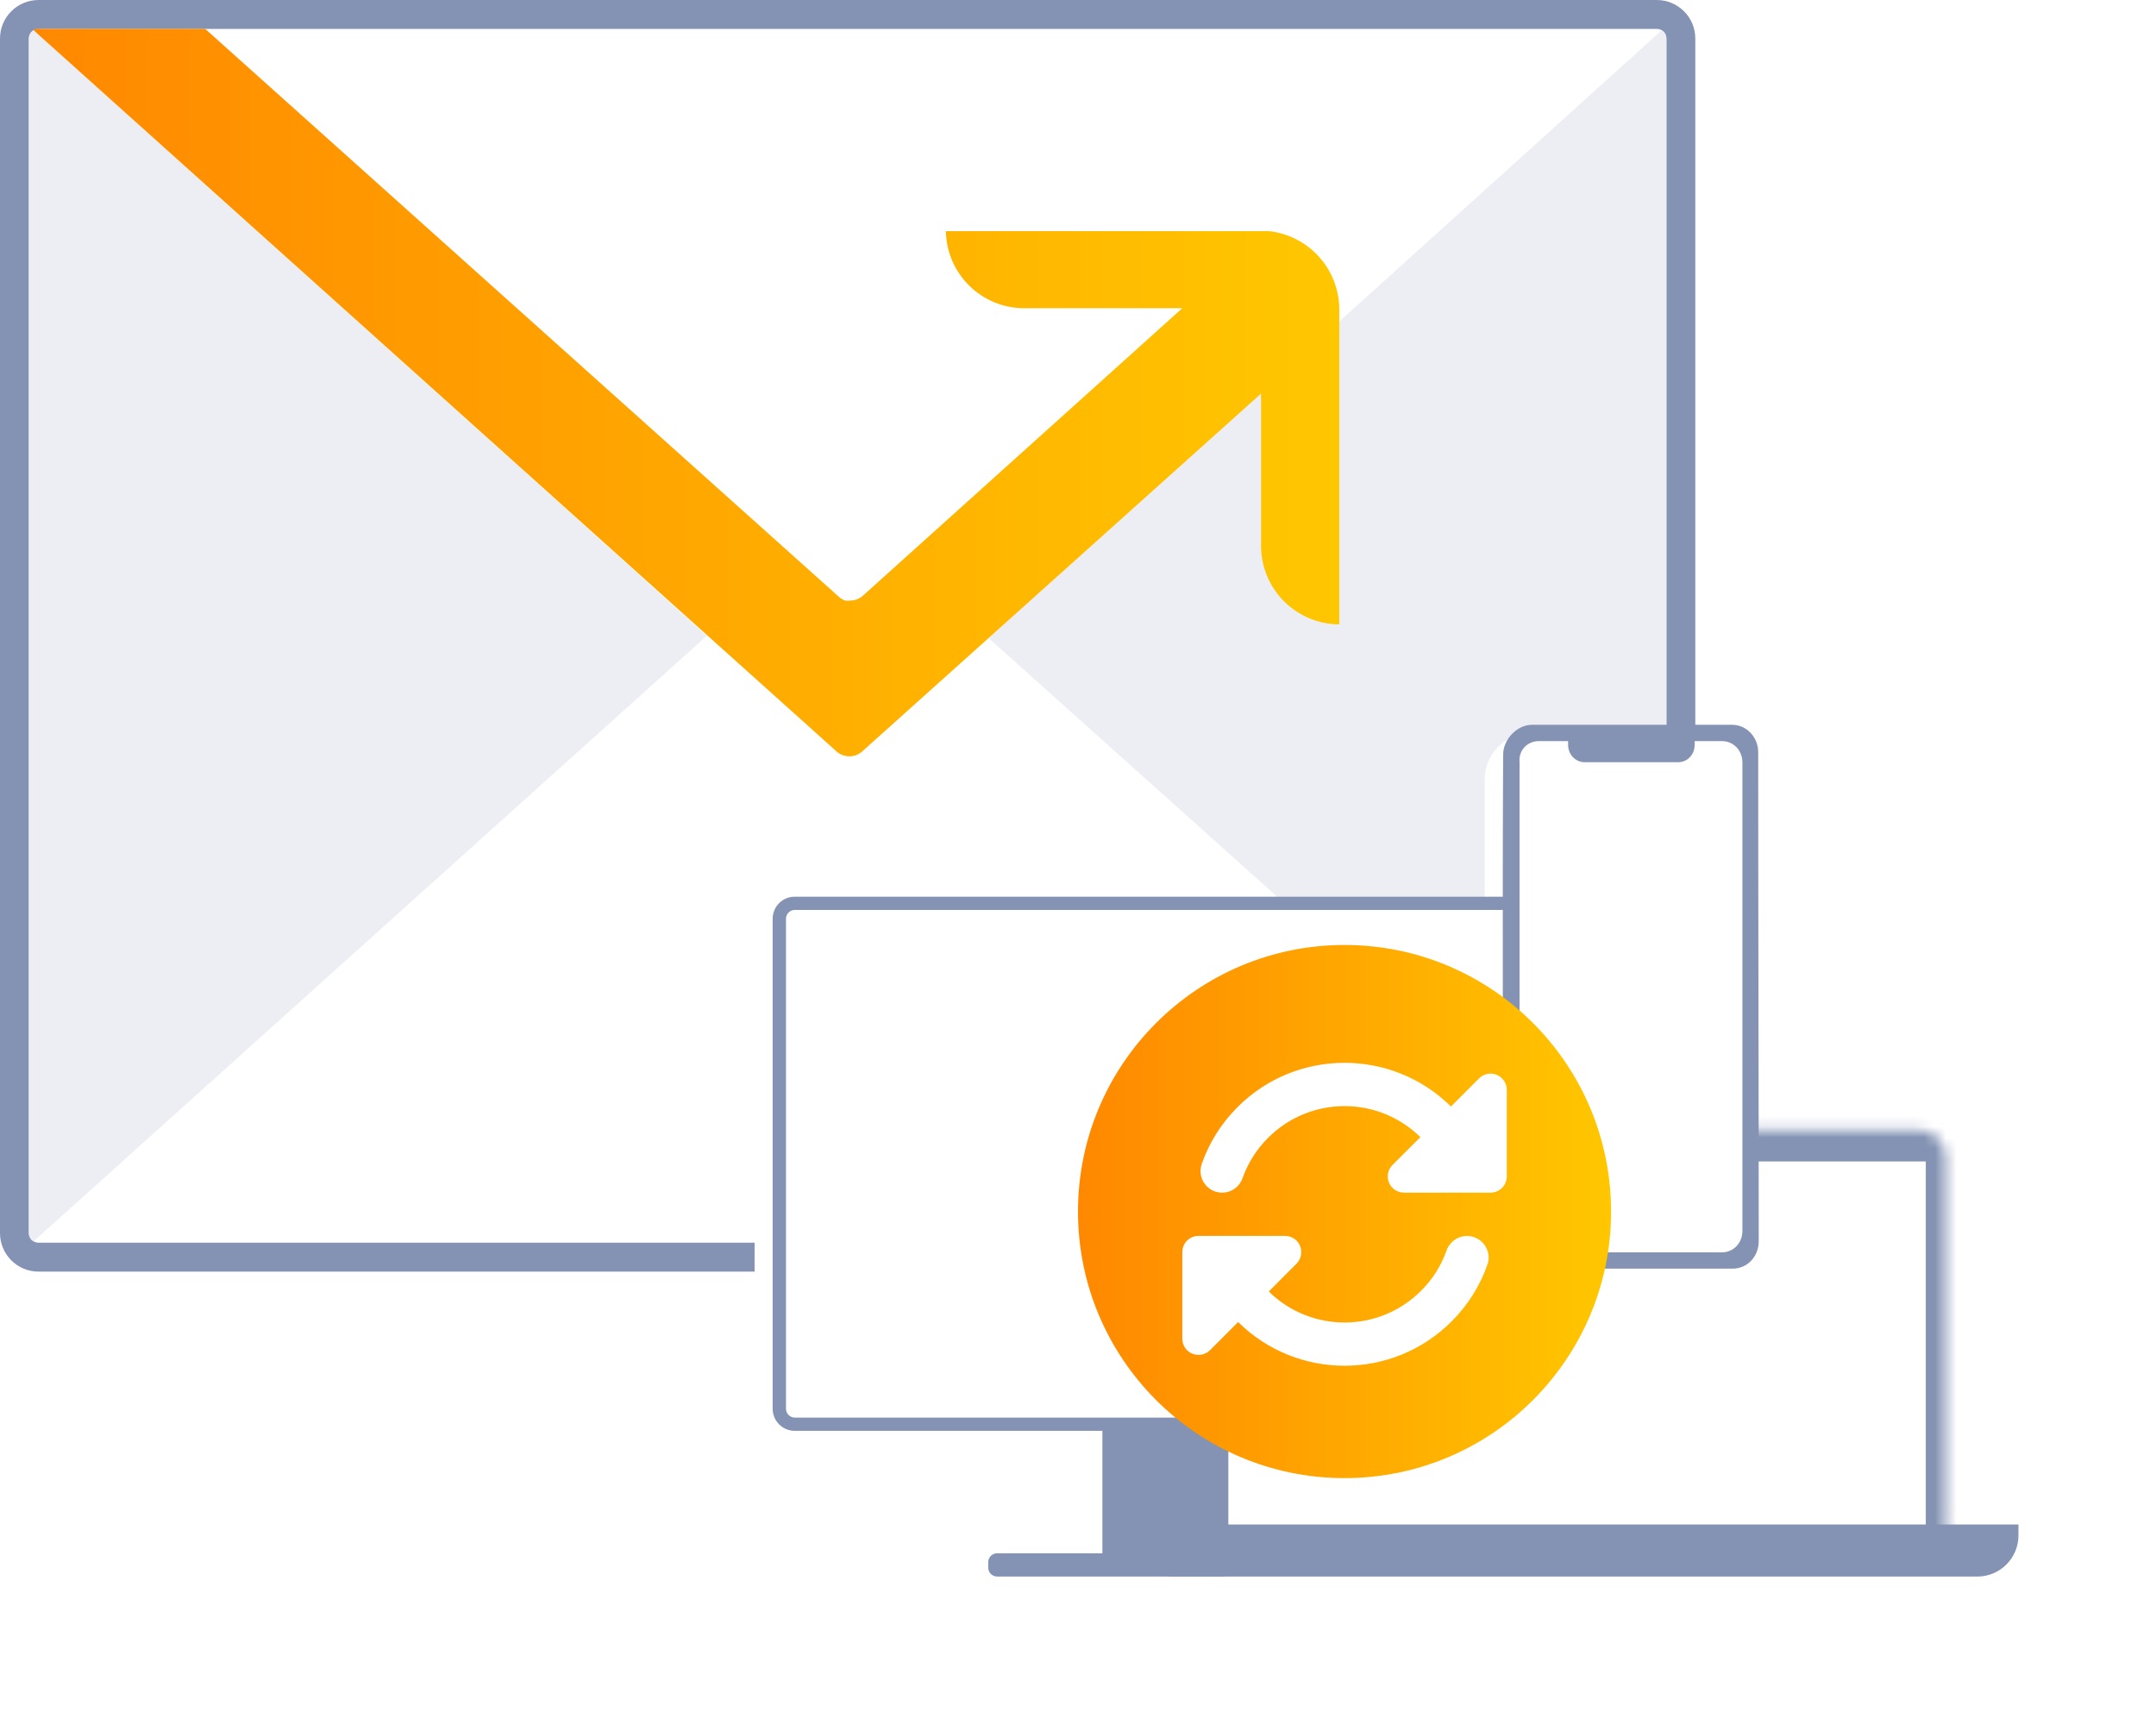 <svg width="200" height="160" viewBox="0 0 200 160" fill="none" xmlns="http://www.w3.org/2000/svg">
<rect x="1.34" y="1.339" width="154.583" height="115.267" rx="2.63" fill="white"/>
<path fill-rule="evenodd" clip-rule="evenodd" d="M3.574 0H153.69C155.664 0 157.264 1.6 157.264 3.574V114.374C157.264 116.348 155.664 117.948 153.69 117.948H3.574C1.6 117.948 0 116.348 0 114.374V3.574C0 1.6 1.6 0 3.574 0ZM154.582 3.573C154.582 3.08 154.182 2.68 153.689 2.68H3.573C3.08 2.68 2.68 3.08 2.68 3.573V114.373C2.68 114.866 3.08 115.266 3.573 115.266H153.689C154.182 115.266 154.582 114.866 154.582 114.373V3.573Z" fill="#8493B3"/>
<path d="M154.153 115.143C154.421 114.98 154.584 114.688 154.582 114.375V3.575C154.584 3.261 154.421 2.97 154.153 2.807L91.712 59.189L154.153 115.143Z" fill="#EDEEF3"/>
<path d="M3.108 115.143C2.84 114.98 2.677 114.688 2.679 114.375V3.575C2.677 3.261 2.84 2.97 3.108 2.807L65.566 58.975L3.108 115.143Z" fill="#EDEEF3"/>
<path d="M3.108 2.801L77.594 69.692V69.692C78.274 70.306 79.309 70.306 79.989 69.692L116.982 36.506V50.588C116.972 52.522 117.731 54.38 119.092 55.754C120.453 57.128 122.303 57.906 124.237 57.915V57.915V28.589C124.171 24.911 121.388 21.853 117.732 21.441H87.745C87.813 25.423 91.072 28.609 95.054 28.589H109.672L80.007 55.288C79.864 55.41 79.7 55.507 79.524 55.574V55.574C79.327 55.66 79.114 55.703 78.899 55.699V55.699C78.728 55.735 78.552 55.735 78.381 55.699C78.193 55.626 78.018 55.524 77.862 55.395V55.395L19.031 2.676H3.752C3.529 2.637 3.3 2.681 3.108 2.801Z" fill="url(#paint0_linear_235_11081)"/>
<g filter="url(#filter0_d_235_11081)">
<rect x="68.001" y="80.125" width="80.625" height="54.825" rx="4.3" fill="white"/>
<rect x="131.001" y="137" width="60" height="13" rx="4.3" fill="white"/>
<rect x="87.351" y="130.65" width="59.125" height="19.35" rx="4.3" fill="white"/>
<rect x="98.101" y="131.725" width="65.575" height="17.2" rx="4.3" fill="white"/>
<rect x="119.601" y="101.625" width="63.425" height="44.075" rx="4.3" fill="white"/>
<rect x="135.726" y="64" width="30.1" height="59.125" rx="4.3" fill="white"/>
</g>
<path d="M72.904 85.217V130.667C72.904 131.119 73.27 131.486 73.723 131.486H115.078C115.531 131.486 115.897 131.119 115.897 130.667V128.653C115.897 127.177 116.213 127.391 117.813 127.391H141.693C142.145 127.391 142.512 127.024 142.512 126.572V85.217C142.512 84.764 142.145 84.398 141.693 84.398H73.723C73.27 84.398 72.904 84.764 72.904 85.217Z" fill="white"/>
<path d="M71.675 85.218V130.668C71.675 131.799 72.592 132.715 73.723 132.715H102.262V144.074H92.492C92.04 144.074 91.674 144.44 91.674 144.893V145.409C91.674 145.861 92.04 146.228 92.492 146.228H113.44C114.036 146.223 114.517 145.742 114.521 145.147C114.504 144.558 114.029 144.087 113.44 144.074H113.08V132.715H124.42C124.741 132.715 125.001 132.455 125.001 132.134V132.068C125.001 131.747 124.741 131.487 124.42 131.487H73.731C73.279 131.487 72.912 131.12 72.912 130.668V85.218C72.912 84.766 73.279 84.399 73.731 84.399H141.701C142.154 84.399 142.52 84.766 142.52 85.218V125.173C142.52 125.494 142.781 125.755 143.102 125.755H143.167C143.488 125.755 143.749 125.494 143.749 125.173V85.218C143.749 84.087 142.832 83.171 141.701 83.171H73.731C73.186 83.168 72.664 83.383 72.278 83.767C71.892 84.152 71.675 84.674 71.675 85.218Z" fill="#8493B3"/>
<rect width="70" height="38" transform="matrix(-1 0 0 1 183.001 106.001)" fill="white"/>
<mask id="mask0_235_11081" style="mask-type:luminance" maskUnits="userSpaceOnUse" x="111" y="104" width="70" height="41">
<path d="M180.504 107.339C180.504 105.934 179.366 104.797 177.962 104.797H114.281C112.876 104.797 111.738 105.934 111.738 107.339V141.658C111.738 143.063 112.876 144.201 114.281 144.201H177.962C179.366 144.201 180.504 143.063 180.504 141.658V107.339Z" fill="white"/>
</mask>
<g mask="url(#mask0_235_11081)">
<path d="M182.713 106.203C182.713 103.676 180.664 101.627 178.137 101.627H114.455C111.928 101.627 109.879 103.676 109.879 106.203L113.947 107.728C113.947 107.728 114.175 107.728 114.455 107.728H178.137C178.418 107.728 178.645 107.728 178.645 107.728L182.713 106.203ZM109.879 141.539C109.879 144.066 111.928 146.115 114.455 146.115H178.137C180.664 146.115 182.713 144.066 182.713 141.539H178.645C178.645 141.82 178.418 142.048 178.137 142.048H114.455C114.175 142.048 113.947 141.82 113.947 141.539H109.879ZM178.137 146.115C180.664 146.115 182.713 144.066 182.713 141.539V106.203C182.713 103.676 180.664 101.627 178.137 101.627V107.728C178.418 107.728 178.645 107.728 178.645 107.728V141.539C178.645 141.82 178.418 142.048 178.137 142.048V146.115ZM114.455 101.627C111.928 101.627 109.879 103.676 109.879 106.203V141.539C109.879 144.066 111.928 146.115 114.455 146.115V142.048C114.175 142.048 113.947 141.82 113.947 141.539V107.728C113.947 107.728 114.175 107.728 114.455 107.728V101.627Z" fill="#8493B3"/>
</g>
<path d="M187.24 142.418C187.24 144.524 185.533 146.231 183.427 146.231H108.814C106.708 146.231 105.001 144.524 105.001 142.418V141.401H187.24V142.418Z" fill="#8493B3"/>
<path d="M139.438 70.001C139.438 68.562 140.743 67.226 142.115 67.226H160.671C162.019 67.226 163.098 68.367 163.098 69.781C163.098 84.887 163.147 100.003 163.147 115.117C163.147 116.556 162.093 117.672 160.72 117.672H142.164C140.816 117.672 139.438 116.53 139.438 115.117C139.438 99.999 139.355 85.116 139.438 70.001Z" fill="#8493B3"/>
<path d="M142.756 68.74H145.464V69.083C145.464 69.99 146.153 70.7 147.014 70.7H155.653C156.539 70.7 157.204 69.99 157.204 69.083V68.74H159.739C160.797 68.74 161.634 69.597 161.634 70.725V114.174C161.634 115.3 160.797 116.159 159.739 116.159H142.855C141.796 116.159 140.96 115.3 140.96 114.174V70.7C140.861 69.597 141.673 68.74 142.756 68.74Z" fill="white"/>
<circle cx="124.725" cy="112.375" r="24.725" fill="url(#paint1_linear_235_11081)"/>
<path d="M117.633 105.536C121.533 101.636 127.836 101.617 131.761 105.474L129.177 108.051C128.745 108.484 128.619 109.13 128.851 109.694C129.083 110.258 129.635 110.622 130.244 110.622H137.737H138.27C139.104 110.622 139.775 109.951 139.775 109.117V101.09C139.775 100.482 139.411 99.93 138.847 99.698C138.283 99.466 137.637 99.592 137.204 100.024L134.595 102.633C129.102 97.209 120.254 97.228 114.792 102.696C113.262 104.226 112.158 106.025 111.481 107.951C111.111 108.998 111.663 110.139 112.704 110.509C113.745 110.879 114.893 110.327 115.262 109.286C115.745 107.919 116.529 106.634 117.633 105.536ZM109.675 116.14V116.617V116.661V124.167C109.675 124.775 110.039 125.327 110.603 125.559C111.168 125.791 111.814 125.666 112.246 125.233L114.855 122.624C120.348 128.049 129.196 128.03 134.658 122.562C136.188 121.032 137.298 119.232 137.975 117.313C138.345 116.266 137.794 115.124 136.753 114.754C135.712 114.384 134.564 114.936 134.194 115.977C133.711 117.344 132.927 118.63 131.824 119.727C127.923 123.628 121.621 123.647 117.696 119.79L120.273 117.206C120.706 116.774 120.831 116.128 120.599 115.563C120.367 114.999 119.815 114.635 119.207 114.635H111.707H111.663H111.18C110.346 114.635 109.675 115.306 109.675 116.14Z" fill="white"/>
<defs>
<filter id="filter0_d_235_11081" x="64.001" y="62" width="135" height="98" filterUnits="userSpaceOnUse" color-interpolation-filters="sRGB">
<feFlood flood-opacity="0" result="BackgroundImageFix"/>
<feColorMatrix in="SourceAlpha" type="matrix" values="0 0 0 0 0 0 0 0 0 0 0 0 0 0 0 0 0 0 127 0" result="hardAlpha"/>
<feOffset dx="2" dy="4"/>
<feGaussianBlur stdDeviation="3"/>
<feComposite in2="hardAlpha" operator="out"/>
<feColorMatrix type="matrix" values="0 0 0 0 0.184 0 0 0 0 0.184 0 0 0 0 0.439 0 0 0 0.2 0"/>
<feBlend mode="normal" in2="BackgroundImageFix" result="effect1_dropShadow_235_11081"/>
<feBlend mode="normal" in="SourceGraphic" in2="effect1_dropShadow_235_11081" result="shape"/>
</filter>
<linearGradient id="paint0_linear_235_11081" x1="3.108" y1="36.407" x2="124.237" y2="36.407" gradientUnits="userSpaceOnUse">
<stop stop-color="#FF8800"/>
<stop offset="1" stop-color="#FFC700"/>
</linearGradient>
<linearGradient id="paint1_linear_235_11081" x1="100" y1="112.375" x2="149.45" y2="112.375" gradientUnits="userSpaceOnUse">
<stop stop-color="#FF8800"/>
<stop offset="1" stop-color="#FFC700"/>
</linearGradient>
</defs>
</svg>
